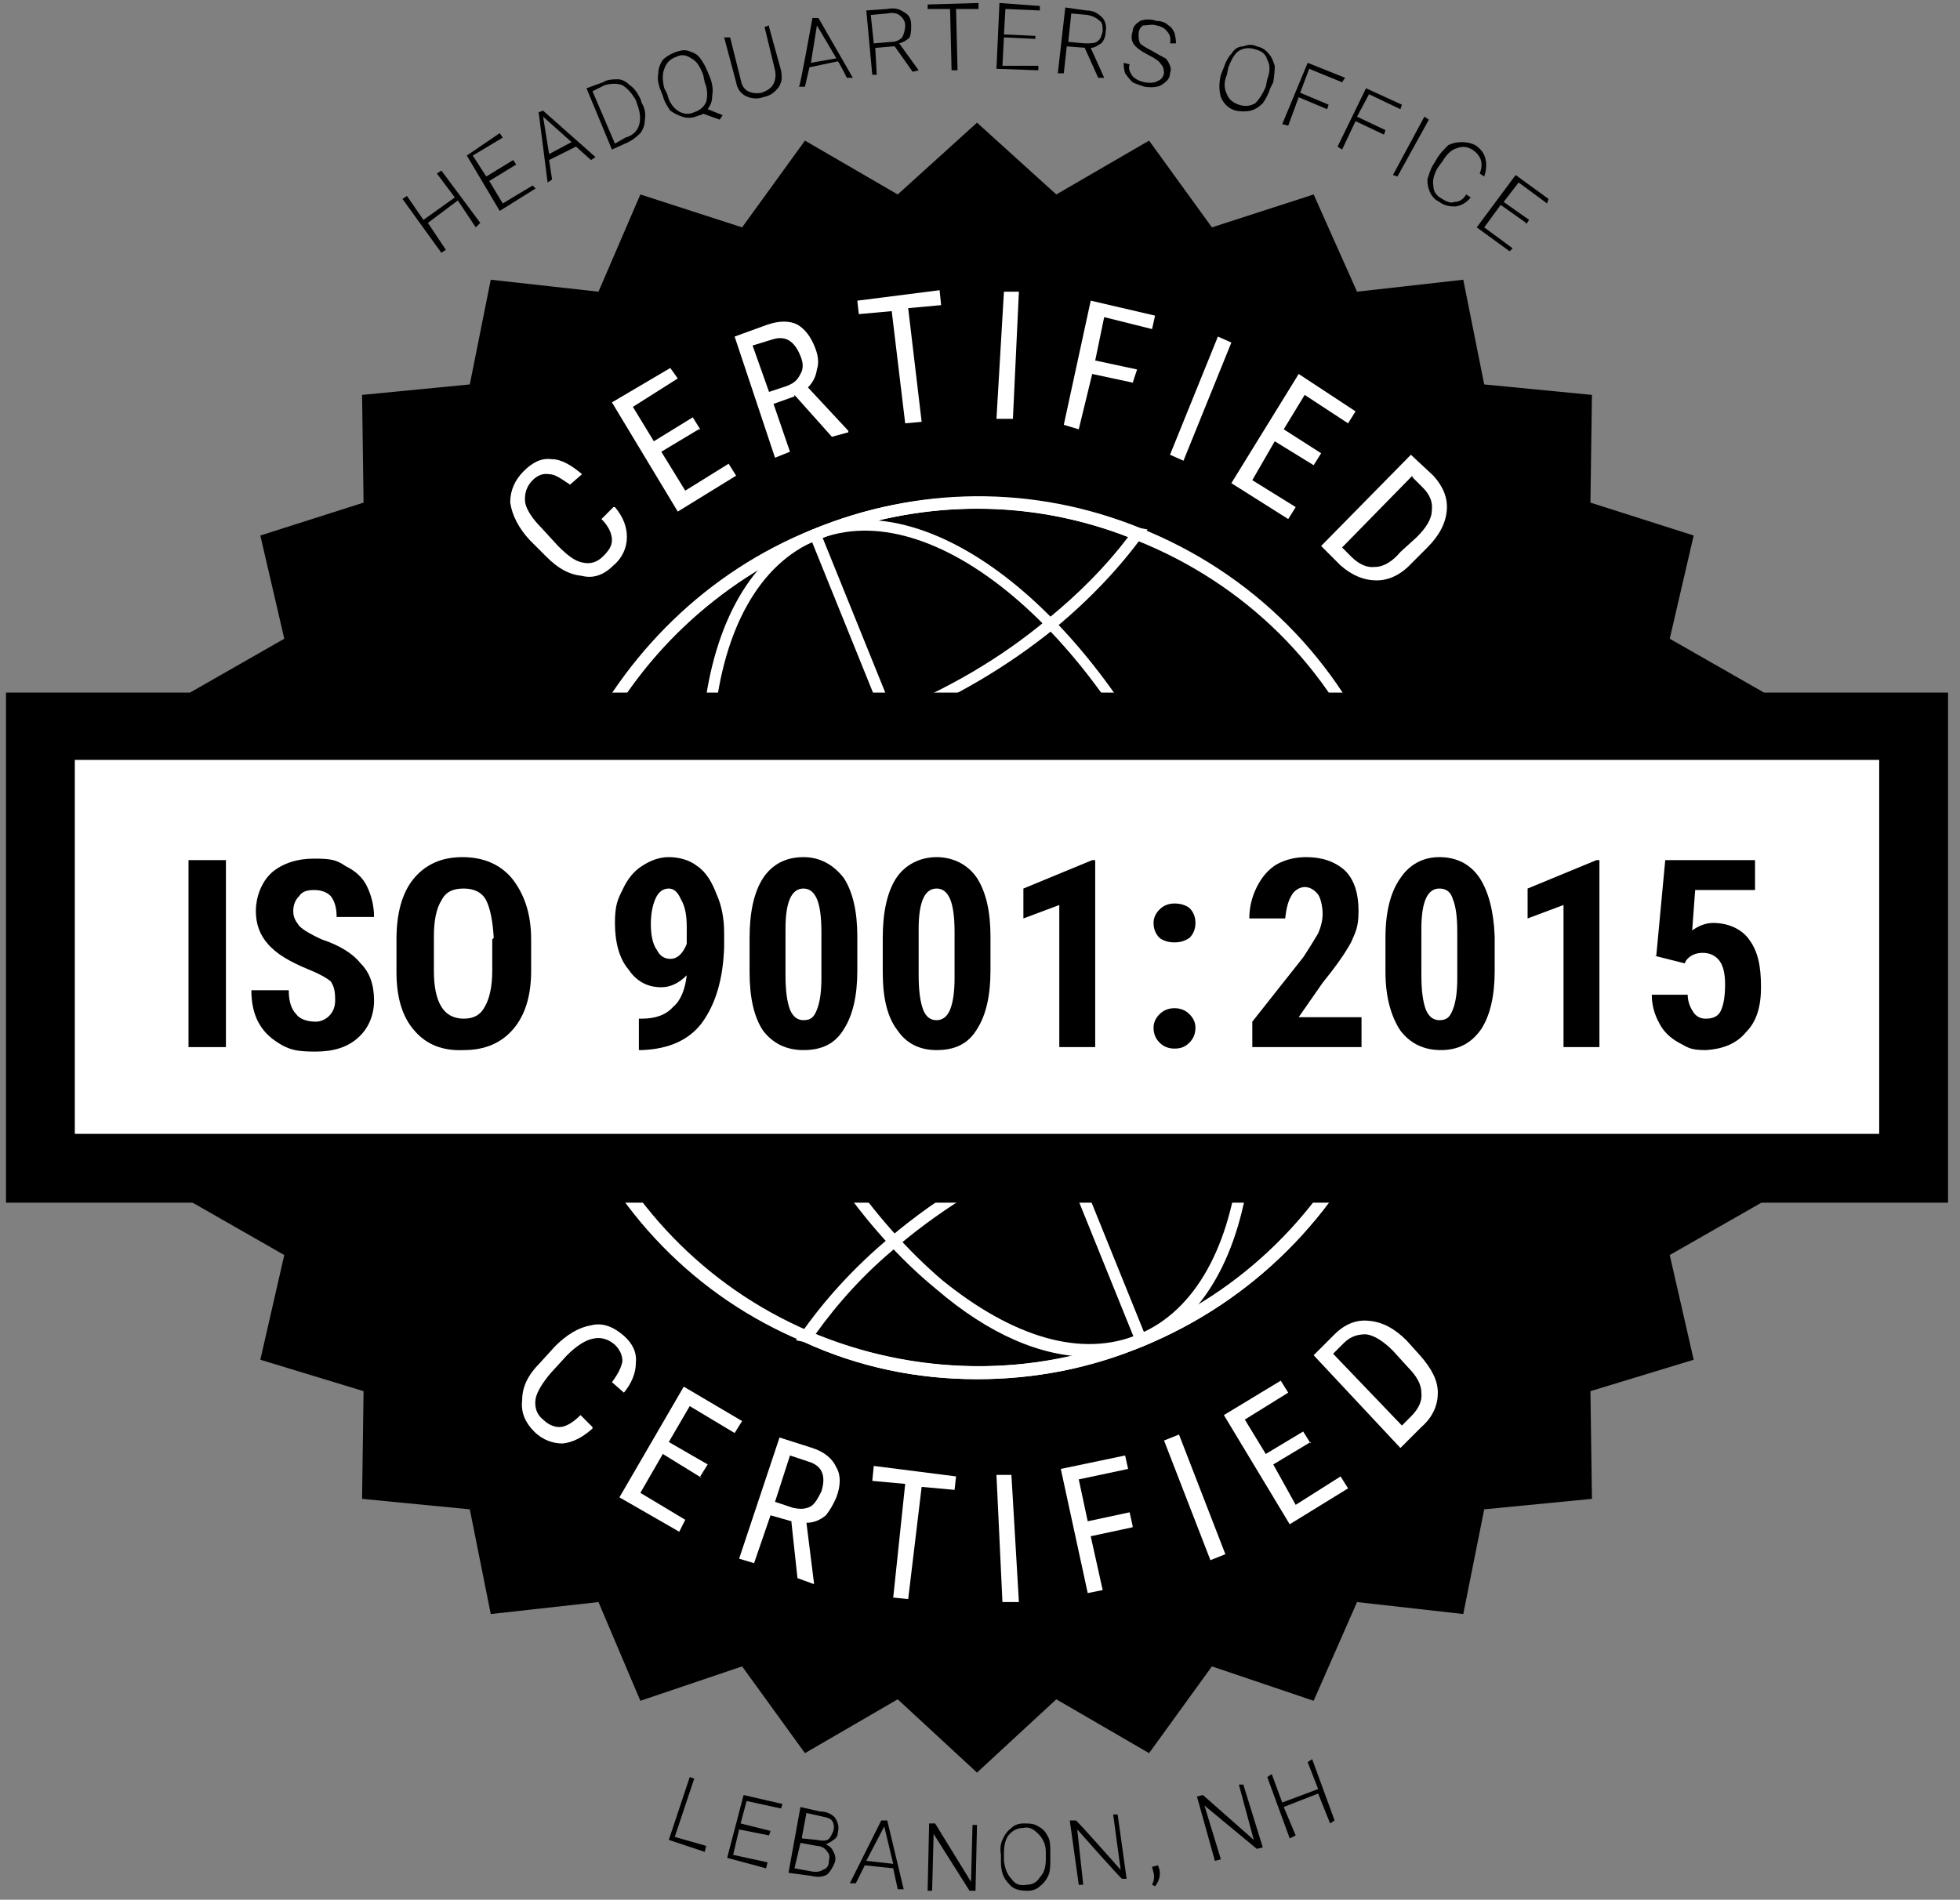 <svg version="1.2" xmlns="http://www.w3.org/2000/svg" viewBox="0 0 131 127" width="131" height="127">
	<rect x="0" y="0" width="131" height="127" fill="#808080" stroke="none"/>
	<title>ISO certified__Black-svg</title>
	<style>
		.s0 { fill: #000000 } 
		.s1 { fill: #ffffff } 
	</style>
	<path id="Layer" class="s0" d="m65.3 8.2l5.3 4.8 6.2-3.6 4.2 5.8 6.8-2.2 2.9 6.5 7.1-0.8 1.4 7 7.2 0.7-0.1 7.2 6.9 2.2-1.6 6.9 6.3 3.6-3.1 6.5 5.4 4.7-4.2 5.8 4.2 5.8-5.4 4.7 3.1 6.5-6.3 3.6 1.6 7-6.9 2.1 0.1 7.2-7.2 0.7-1.4 7-7.1-0.8-2.9 6.6-6.8-2.3-4.2 5.8-6.2-3.6-5.3 4.9-5.3-4.9-6.2 3.6-4.2-5.8-6.8 2.3-2.8-6.6-7.2 0.8-1.4-7-7.2-0.7 0.1-7.2-6.9-2.1 1.6-7-6.3-3.6 3.1-6.5-5.4-4.7 4.2-5.8-4.2-5.8 5.4-4.7-3.1-6.5 6.3-3.6-1.6-6.9 6.9-2.2-0.1-7.2 7.2-0.7 1.4-7 7.2 0.8 2.8-6.5 6.8 2.2 4.2-5.8 6.2 3.6 5.3-4.8z"/>
	<g id="Layer">
		<path id="Layer" fill-rule="evenodd" class="s1" d="m65.3 92.2c-4 0-7.9-0.8-11.6-2.5-7.2-3-12.7-8.7-15.6-15.9-3-7.5-2.9-15.8 0.4-23.1 3.2-7 8.8-12.4 15.8-15.3 7-2.9 14.8-2.9 21.9-0.1 7.5 3 13.3 8.8 16.3 16.3 2.9 7.3 2.9 15.2 0 22.4-3.1 7.3-8.8 13-16.1 16-3.6 1.5-7.3 2.2-11.1 2.2zm0.1-58.2c-3.7 0-7.3 0.7-10.8 2.1-6.8 2.8-12.3 8.1-15.3 14.8-3.2 7.2-3.4 15.2-0.4 22.5 2.9 7 8.2 12.6 15.2 15.6 7 3 14.9 3.1 22 0.3 7.1-3 12.7-8.5 15.7-15.6 2.9-7 2.9-14.7 0-21.8-2.9-7.3-8.6-12.9-15.9-15.8-3.4-1.4-7-2.1-10.5-2.1z"/>
		<g id="Layer">
			<path id="Layer" fill-rule="evenodd" class="s1" d="m65.3 92.2c-4 0-7.9-0.8-11.6-2.5l-0.5-0.1 0.3-0.4c1.6-2.3 3.6-4.5 6-6.5 3.2-2.7 7-5 11.2-6.7 4.2-1.7 8.4-2.7 12.7-3 3-0.2 6-0.1 8.7 0.5l0.5 0.1-0.1 0.4c-3.1 7.3-8.8 13-16.1 16-3.6 1.5-7.3 2.2-11.1 2.2zm-10.8-3c6.9 2.8 14.6 2.9 21.6 0 6.9-2.8 12.4-8.2 15.4-15.1q-3.8-0.7-8.1-0.4c-4.1 0.3-8.3 1.4-12.4 3-4.1 1.7-7.8 3.9-11 6.6-2.2 1.8-4 3.8-5.5 5.9z"/>
			<path id="Layer" fill-rule="evenodd" class="s1" d="m44.1 51.6q-2.7 0-5.3-0.4l-0.5-0.1 0.2-0.5c3.2-6.9 8.8-12.4 15.8-15.2 7-2.9 14.8-3 21.9-0.1l0.5 0.1-0.3 0.4c-1.6 2.2-3.6 4.3-5.9 6.2-3.2 2.6-6.8 4.7-10.9 6.4-4 1.6-8.2 2.7-12.3 3q-1.6 0.1-3.1 0.1zm-4.6-1.1q0 0 0 0-0.1 0-0.1 0zm7.7 0.2c4-0.4 8.1-1.3 12.1-3 4-1.6 7.6-3.7 10.7-6.3q3.2-2.6 5.4-5.5c-6.7-2.6-14.1-2.5-20.8 0.2-6.6 2.8-12 7.8-15.1 14.4 2.5 0.4 5 0.4 7.7 0.2z"/>
		</g>
		<path id="Layer" fill-rule="evenodd" class="s1" d="m72.8 90.7c-3.2 0-6.7-1.5-10.2-4.5-4.9-4-9.1-10.2-12.1-17.5-6.1-15-4.4-29.9 3.8-33.3 8.2-3.3 19.7 6.3 25.8 21.3 6.1 15 4.4 30-3.7 33.3q-1.7 0.7-3.6 0.7zm-18.2-54.6c-7.8 3.2-9.3 17.7-3.4 32.3 2.9 7.1 7.1 13.2 11.8 17.2 4.7 3.8 9.3 5.2 13.1 3.6 7.7-3.2 9.2-17.6 3.3-32.3-5.9-14.6-17.1-24-24.8-20.8z"/>
		<path id="Layer" class="s1" d="m38.3 73.2l53.7-21.9 0.3 0.8-53.7 21.8z"/>
		<path id="Layer" class="s1" d="m54.1 35.8l0.7-0.3 21.8 53.9-0.7 0.3z"/>
	</g>
	<g id="Layer">
		<g id="Layer">
			<path id="Layer" class="s1" d="m41.1 33.9c0.6 0.7 0.8 1.4 0.8 2 0 0.7-0.3 1.4-0.9 1.9-0.6 0.6-1.3 0.9-2.1 0.7-0.9-0.1-1.6-0.5-2.4-1.3l-1.1-1.1q-1.1-1.2-1.3-2.5c0-0.8 0.3-1.5 0.9-2.1 0.6-0.6 1.2-0.9 1.9-0.8 0.6 0 1.3 0.4 2 1l-0.8 0.7c-0.6-0.4-1-0.7-1.4-0.7q-0.6-0.1-1.1 0.4-0.6 0.6-0.5 1.5c0.1 0.5 0.5 1.1 1.1 1.7l1.1 1.2c0.6 0.6 1.1 1 1.6 1.1q0.8 0.2 1.4-0.4c0.4-0.4 0.6-0.7 0.6-1.1 0-0.4-0.2-0.9-0.7-1.4l0.8-0.8z"/>
			<path id="Layer" class="s1" d="m46.7 28.7l-2.5 1.5 1.6 2.6 2.9-1.8 0.5 0.8-3.9 2.4-4.4-7.3 3.9-2.3 0.5 0.7-3 1.9 1.4 2.3 2.6-1.6 0.5 0.8z"/>
			<path id="Layer" fill-rule="evenodd" class="s1" d="m53.1 26.5l-1.4 0.5 1.1 3.2-1 0.4-2.7-8.1 2.2-0.8q1.2-0.4 2 0c0.5 0.3 0.9 0.8 1.2 1.6q0.3 0.8 0.1 1.4-0.1 0.7-0.6 1.2l2.7 2.9v0.1l-1.1 0.3-2.5-2.8zm-1.7-0.3l1.2-0.4c0.5-0.2 0.7-0.4 0.9-0.8q0.3-0.5 0-1.2c-0.4-1-1-1.4-1.9-1.1l-1.3 0.4 1.1 3.1z"/>
			<path id="Layer" class="s1" d="m62.9 20.4l-2.2 0.2 0.9 7.6-1.1 0.1-0.9-7.5-2.2 0.2-0.1-0.9 5.5-0.7 0.1 1z"/>
			<path id="Layer" class="s1" d="m67.7 28h-1.1c0 0 0.5-8.5 0.5-8.5h1c0 0-0.4 8.5-0.4 8.5z"/>
			<path id="Layer" class="s1" d="m75.8 25.6l-2.8-0.6-0.9 3.7-1-0.3 1.8-8.3 4.3 1-0.2 0.9-3.2-0.8-0.6 2.9 2.8 0.6-0.3 0.9z"/>
			<path id="Layer" class="s1" d="m79.1 30.8l-0.9-0.4 3.2-7.9 0.9 0.4z"/>
			<path id="Layer" class="s1" d="m87.8 31.1l-2.6-1.6-1.5 2.6 2.9 1.8-0.5 0.8-3.8-2.4 4.5-7.3 3.8 2.5-0.5 0.8-2.9-1.9-1.4 2.3 2.5 1.6-0.5 0.8z"/>
			<path id="Layer" fill-rule="evenodd" class="s1" d="m88.3 36.5l6-6.1 1.5 1.4q1 1.1 0.9 2.3-0.1 1.3-1.3 2.5l-1 1q-1.1 1.2-2.4 1.2c-0.8 0-1.6-0.3-2.4-1l-1.3-1.3zm6.1-4.7l-4.7 4.8 0.6 0.6q0.8 0.8 1.6 0.7c0.6 0 1.2-0.4 1.7-1l1.1-1c0.6-0.6 1-1.2 1-1.8q0.1-0.8-0.6-1.5l-0.7-0.7z"/>
		</g>
		<g id="Layer">
			<path id="Layer" class="s1" d="m39.6 95.5q-1 0.9-2 1c-0.6 0-1.3-0.2-1.9-0.8-0.6-0.6-0.9-1.3-0.8-2.1 0-0.9 0.4-1.7 1.2-2.5l1-1.1q1.2-1.2 2.4-1.4c0.8-0.2 1.5 0.1 2.2 0.7q0.9 0.8 0.8 1.8c0 0.7-0.3 1.4-0.8 2l-0.8-0.7q0.6-0.8 0.7-1.4 0-0.6-0.5-1.1-0.7-0.6-1.5-0.4c-0.5 0.1-1.1 0.5-1.7 1.1l-1.1 1.2c-0.5 0.6-0.9 1.2-1 1.7-0.1 0.6 0.1 1.1 0.5 1.4 0.4 0.4 0.8 0.5 1.1 0.5 0.4 0 0.9-0.3 1.4-0.8l0.8 0.8z"/>
			<path id="Layer" class="s1" d="m46.9 98.8l-2.6-1.6-1.5 2.6 3 1.8-0.4 0.8-4-2.3 4.3-7.4 3.9 2.3-0.5 0.8-3-1.8-1.4 2.4 2.6 1.5-0.5 0.8z"/>
			<path id="Layer" fill-rule="evenodd" class="s1" d="m52.9 101.7l-1.4-0.4-1.1 3.2-1-0.3 2.7-8.1 2.2 0.7q1.2 0.4 1.6 1.3c0.3 0.5 0.3 1.2 0 2q-0.3 0.7-0.7 1.2-0.6 0.5-1.3 0.5l0.5 4v0.1l-1.1-0.4-0.4-3.7zm-1.1-1.3l1.2 0.4c0.5 0.1 0.8 0.1 1.2-0.1 0.3-0.2 0.5-0.6 0.7-1q0.5-1.6-0.9-2l-1.2-0.4z"/>
			<path id="Layer" class="s1" d="m63.8 99.6l-2.2-0.2-0.9 7.5-1-0.1 0.8-7.6-2.2-0.2 0.1-1 5.5 0.7-0.1 0.9z"/>
			<path id="Layer" class="s1" d="m68.1 107.1h-1.1c0 0-0.4-8.5-0.4-8.5h1c0 0 0.5 8.5 0.5 8.5z"/>
			<path id="Layer" class="s1" d="m75.7 102.1l-2.8 0.6 0.8 3.6-1 0.2-1.8-8.3 4.3-0.9 0.2 0.9-3.3 0.7 0.6 2.8 2.8-0.6 0.2 0.9z"/>
			<path id="Layer" class="s1" d="m81.9 103.9l-1 0.4-3.1-8 1-0.4z"/>
			<path id="Layer" class="s1" d="m87.6 96.4l-2.5 1.5 1.5 2.7 3-1.9 0.5 0.8-3.9 2.4-4.4-7.3 3.8-2.3 0.5 0.8-2.9 1.8 1.4 2.3 2.5-1.5 0.5 0.8z"/>
			<path id="Layer" fill-rule="evenodd" class="s1" d="m93.6 96.8l-5.8-6.2 1.4-1.4c0.7-0.7 1.5-1 2.3-0.9q1.3 0.1 2.5 1.3l0.9 1c0.8 0.9 1.2 1.7 1.2 2.5 0 0.8-0.3 1.6-1.1 2.3l-1.4 1.4zm-4.5-6.3h0.1zm4.6 4.8l0.6-0.6q0.8-0.8 0.7-1.6 0-0.8-0.9-1.7l-1-1.1q-1-1-1.8-1.1c-0.5 0-1 0.1-1.5 0.6l-0.7 0.7z"/>
		</g>
	</g>
	<path id="Layer" class="s1" d="m2.7 48.5h125.2v29.6h-125.2z"/>
	<path id="Layer" fill-rule="evenodd" class="s0" d="m0.4 80.4v-34.1h129.8v34.1zm4.6-4.6h120.6v-25h-120.6z"/>
	<g id="Layer">
		<path id="Layer" class="s0" d="m12.6 57.5h2.5v12.5h-2.5z"/>
		<path id="Layer" class="s0" d="m22.4 66.8c0-0.6-0.1-0.9-0.3-1.2q-0.5-0.4-1.5-0.8c-1.2-0.5-2.1-1-2.7-1.7q-0.8-0.9-0.8-2.2c0-0.8 0.3-1.9 1.1-2.6q1.1-0.9 2.8-0.9c1.2 0 1.5 0.1 2.1 0.5 0.6 0.3 1.1 0.7 1.4 1.3 0.3 0.6 0.5 1.3 0.5 2.1h-2.5q0-0.9-0.4-1.4-0.4-0.4-1.1-0.4c-0.5 0-0.8 0.1-1 0.4q-0.4 0.4-0.4 1c0 0.5 0.2 0.7 0.4 1q0.4 0.4 1.5 0.9 1.8 0.6 2.6 1.6c0.6 0.6 0.9 1.4 0.9 2.5 0 1-0.4 1.9-1.1 2.5q-1 0.9-2.8 0.9c-1.2 0-1.6-0.1-2.2-0.4-0.7-0.4-1.2-0.8-1.6-1.5q-0.5-0.9-0.5-2.2h2.5q0 1.1 0.5 1.6c0.2 0.3 0.7 0.5 1.3 0.5 0.6 0 1.3-0.5 1.3-1.4z"/>
		<path id="Layer" fill-rule="evenodd" class="s0" d="m35.5 64.9q0 2.5-1.2 3.9-1.2 1.4-3.3 1.4-2.1 0.1-3.3-1.3c-0.8-0.9-1.2-2.2-1.2-3.9v-2.2q0-2.6 1.1-4 1.2-1.5 3.3-1.5 2.1 0 3.3 1.4c0.8 1 1.3 2.3 1.3 4.1zm-2.5-2.2q-0.1-1.7-0.5-2.5c-0.3-0.6-0.9-0.8-1.5-0.8-0.7 0-1.2 0.2-1.5 0.8q-0.5 0.8-0.5 2.4v2.3q0 1.6 0.5 2.4c0.3 0.5 0.8 0.8 1.5 0.8q1 0 1.4-0.8c0.3-0.5 0.5-1.3 0.5-2.4v-2.1z"/>
		<path id="Layer" fill-rule="evenodd" class="s0" d="m45.9 65.2q-0.8 0.8-1.7 0.8-1.4 0-2.2-1.2c-0.6-0.7-0.9-1.8-0.9-3.1 0-1.2 0.2-1.6 0.5-2.2q0.5-1.1 1.3-1.6 0.9-0.6 1.8-0.6c0.7 0 1.4 0.2 1.9 0.6 0.6 0.4 1 1.1 1.3 1.9q0.5 1.1 0.5 2.6v0.9q-0.1 3.2-1.5 5.1-1.3 1.7-4 1.8h-0.2v-2.1h0.2q1.4 0 2.1-0.8c0.5-0.4 0.8-1.2 0.9-2.1zm-1.1-1.1q0.7 0 1.1-1v-1.1c0-0.8-0.1-1.4-0.4-1.9q-0.3-0.7-0.8-0.7-0.6 0-0.9 0.7-0.3 0.7-0.3 1.7c0 0.6 0.1 1.3 0.4 1.7 0.2 0.4 0.5 0.6 0.9 0.6z"/>
		<path id="Layer" fill-rule="evenodd" class="s0" d="m57.3 64.9q0 2.5-0.9 3.9c-0.6 1-1.5 1.4-2.7 1.4q-1.7 0-2.7-1.3c-0.6-0.9-0.9-2.2-0.9-3.9v-2.3q0-2.6 0.9-4c0.6-0.9 1.5-1.4 2.7-1.4 1.1 0 2 0.5 2.7 1.4q0.9 1.4 0.9 3.9zm-2.4-2.6q0-1.5-0.3-2.2-0.3-0.7-0.9-0.7-1.2 0-1.2 2.7v3.1q0 1.5 0.3 2.3 0.3 0.7 0.9 0.7c0.5 0 0.7-0.2 0.9-0.7 0.2-0.5 0.3-1.2 0.3-2.1z"/>
		<path id="Layer" fill-rule="evenodd" class="s0" d="m66.2 64.9q0 2.5-0.9 3.9c-0.6 1-1.5 1.4-2.7 1.4q-1.7 0-2.6-1.3c-0.7-0.9-1-2.2-1-3.9v-2.3q0-2.6 0.9-4c0.6-0.9 1.6-1.4 2.7-1.4 1.1 0 2.1 0.5 2.7 1.4q0.9 1.4 0.9 3.9zm-2.4-2.6q0-1.5-0.3-2.2-0.3-0.7-0.9-0.7-1.2 0-1.2 2.7v3.1q0 1.5 0.3 2.3c0.2 0.5 0.5 0.7 0.9 0.7q0.6 0 0.9-0.7c0.2-0.5 0.3-1.2 0.3-2.1z"/>
		<path id="Layer" class="s0" d="m73.2 70h-2.4v-9.5l-2.4 0.9v-2l4.6-1.9h0.2v12.6z"/>
		<path id="Layer" class="s0" d="m77.1 61.7q0-0.5 0.4-0.9 0.4-0.4 1-0.4 0.6 0 1 0.3 0.4 0.4 0.4 1 0 0.6-0.4 1c-0.3 0.2-0.6 0.3-1 0.3q-0.6 0-1-0.3-0.4-0.4-0.4-1zm0 7q0-0.5 0.4-0.9 0.4-0.4 1-0.4 0.6 0 1 0.4 0.4 0.4 0.4 0.9 0 0.6-0.4 1c-0.3 0.3-0.6 0.4-1 0.4q-0.6 0-1-0.4-0.4-0.4-0.4-1z"/>
		<path id="Layer" class="s0" d="m91.1 70h-7.4v-1.7l3.4-4.3c0.4-0.6 0.7-1.1 1-1.6q0.3-0.7 0.3-1.3c0-0.4-0.1-1-0.3-1.3q-0.4-0.5-0.9-0.5c-0.3 0-0.7 0.2-0.9 0.6q-0.3 0.5-0.4 1.5h-2.4q0-1.1 0.5-2.1 0.5-1 1.3-1.5 0.9-0.5 2-0.5 1.6 0 2.6 0.9 0.9 0.9 0.9 2.7c0 1.1-0.2 1.4-0.5 2.1q-0.6 1.1-1.9 2.7l-1.6 2.3h4.2v2z"/>
		<path id="Layer" fill-rule="evenodd" class="s0" d="m99.9 64.9q0 2.5-0.9 3.9c-0.7 1-1.6 1.4-2.7 1.4q-1.7 0-2.7-1.3c-0.6-0.9-1-2.2-1-3.9v-2.3q0-2.6 1-4c0.6-0.9 1.5-1.4 2.6-1.4 1.2 0 2.1 0.5 2.7 1.4q0.9 1.4 1 3.9zm-2.5-2.6q0-1.5-0.3-2.2-0.2-0.7-0.9-0.7-1.2 0-1.2 2.7v3.1q0 1.5 0.3 2.3 0.3 0.7 0.9 0.7c0.5 0 0.7-0.2 0.9-0.7 0.2-0.5 0.3-1.2 0.3-2.1z"/>
		<path id="Layer" class="s0" d="m106.9 70h-2.4v-9.5l-2.4 0.9v-2l4.6-1.9h0.2v12.6z"/>
		<path id="Layer" class="s0" d="m110.7 63.9l0.6-6.4h6v2h-4l-0.2 2.7q0.7-0.5 1.4-0.5c1 0 1.9 0.4 2.4 1.1 0.6 0.8 0.8 1.8 0.8 3.2 0 1.3-0.3 2.3-1 3q-0.9 1.1-2.7 1.2c-1.1 0-1.2-0.2-1.8-0.5q-0.9-0.5-1.3-1.3-0.5-0.9-0.5-1.9h2.4c0 0.5 0.2 0.9 0.4 1.2q0.3 0.4 0.8 0.4c0.4 0 0.8-0.1 1-0.5q0.3-0.6 0.3-1.8 0-1.1-0.4-1.6-0.4-0.5-1.1-0.5-0.7 0-1.1 0.5l-0.1 0.2-2-0.5z"/>
	</g>
	<g id="Layer">
		<path id="Layer" class="s0" d="m32.1 14.9l-0.3 0.3-1.2-1.8-2 1.5 1.2 1.8-0.3 0.2-2.6-3.6 0.3-0.2 1.1 1.6 2.1-1.5-1.2-1.6 0.3-0.2z"/>
		<path id="Layer" class="s0" d="m34.5 11l-1.8 1.1 0.9 1.5 2-1.2 0.2 0.2-2.4 1.5-2.2-3.7 2.2-1.5 0.2 0.3-2 1.2 0.9 1.4 1.8-1.1 0.2 0.3z"/>
		<path id="Layer" fill-rule="evenodd" class="s0" d="m38.5 9.8l-1.8 0.9 0.2 1.3-0.3 0.2-0.6-4.7 0.3-0.1 3.5 3.1-0.3 0.2zm-1.8 0.5l1.5-0.8-1.9-1.7 0.4 2.5z"/>
		<path id="Layer" fill-rule="evenodd" class="s0" d="m40.9 10l-1.7-4.1 1.1-0.4c0.3-0.2 0.7-0.2 1-0.2 0.3 0 0.6 0.2 0.8 0.4 0.3 0.2 0.5 0.5 0.7 0.9l0.1 0.3q0.3 0.5 0.2 1.1 0 0.5-0.3 0.9-0.4 0.4-0.8 0.6l-1.1 0.5zm-1.3-3.9l1.5 3.5 0.7-0.4q0.7-0.2 0.9-0.8 0.2-0.6-0.1-1.4l-0.1-0.3q-0.4-0.7-0.9-1-0.5-0.2-1.2 0l-0.8 0.4z"/>
		<path id="Layer" fill-rule="evenodd" class="s0" d="m47.5 5.3q0.2 0.6 0.1 1.1c0 0.4-0.1 0.6-0.3 0.9l1 0.4-0.2 0.3-1.1-0.4c-0.1 0.1-0.3 0.1-0.5 0.2-0.3 0.1-0.6 0.1-0.9 0-0.3-0.1-0.5-0.2-0.8-0.4-0.2-0.3-0.4-0.6-0.5-1l-0.2-0.5q-0.2-0.6-0.1-1c0-0.3 0.1-0.6 0.3-0.9q0.3-0.3 0.8-0.5c0.3-0.1 0.6-0.2 0.9-0.1 0.3 0.1 0.6 0.2 0.8 0.5q0.3 0.4 0.5 0.9l0.2 0.5zm-0.5-0.3c-0.2-0.5-0.4-0.9-0.8-1.1-0.3-0.2-0.6-0.3-1-0.1q-0.6 0.2-0.8 0.8-0.2 0.5 0 1.3l0.2 0.4c0.1 0.5 0.4 0.9 0.7 1.1 0.3 0.2 0.7 0.3 1.1 0.1q0.6-0.2 0.8-0.7c0.1-0.4 0.1-0.8-0.1-1.3l-0.1-0.5z"/>
		<path id="Layer" class="s0" d="m51.4 1.8l0.8 2.9q0.1 0.5 0 0.8c-0.1 0.3-0.2 0.4-0.4 0.6q-0.3 0.3-0.8 0.4-0.6 0.2-1.2-0.1-0.5-0.3-0.6-0.9l-0.8-3h0.4l0.7 2.8q0.1 0.6 0.5 0.8 0.4 0.2 0.9 0.1 0.6-0.2 0.8-0.6 0.2-0.4 0.1-0.9l-0.7-2.9 0.3-0.1z"/>
		<path id="Layer" fill-rule="evenodd" class="s0" d="m56 4.1q0 0 0 0h0.1zm-1.9 0.4l-0.3 1.3h-0.4c0.1-0.1 0.9-4.6 0.9-4.6h0.4c0 0 2.3 4 2.3 4h-0.4c0 0-0.5-1-0.6-1.1zm-0.6 1.3q0 0 0 0zm0.7-1.6l1.7-0.3-1.3-2.2z"/>
		<path id="Layer" fill-rule="evenodd" class="s0" d="m59.7 3.1l-1.2 0.1 0.1 1.8h-0.3l-0.4-4.3 1.4-0.1c0.5-0.1 0.8 0 1.1 0.2 0.4 0.2 0.5 0.5 0.5 0.9 0 0.3 0 0.5-0.1 0.8q-0.3 0.3-0.7 0.4l1.3 1.8-0.4 0.1-1.2-1.7zm-1.3-0.2l1.2-0.1q0.4 0 0.7-0.3c0.1-0.2 0.2-0.5 0.2-0.8q0-0.4-0.4-0.7-0.3-0.2-0.8-0.1l-1.1 0.1z"/>
		<path id="Layer" class="s0" d="m65.4 0.6h-1.5l0.1 4.1h-0.4l-0.1-4.1h-1.5v-0.3l3.4-0.1v0.4z"/>
		<path id="Layer" class="s0" d="m69.2 2.6l-2.1-0.1-0.1 1.9h2.4v0.3l-2.8-0.1 0.2-4.4 2.7 0.2v0.3l-2.3-0.1-0.1 1.7 2.1 0.1v0.3z"/>
		<path id="Layer" fill-rule="evenodd" class="s0" d="m72.6 3.2l-1.3-0.1-0.2 1.8h-0.4l0.5-4.4 1.4 0.2c0.5 0 0.8 0.2 1.1 0.5q0.3 0.4 0.2 0.9c0 0.3-0.1 0.6-0.3 0.8-0.2 0.1-0.4 0.3-0.7 0.3l0.9 2h-0.4l-0.9-2zm-1.2-0.4l1.1 0.1c0.4 0 0.6 0 0.8-0.1 0.3-0.2 0.3-0.4 0.4-0.7 0-0.3 0-0.6-0.2-0.7q-0.3-0.3-0.8-0.4l-1.1-0.1z"/>
		<path id="Layer" class="s0" d="m77.8 4.9q0-0.4-0.2-0.6c-0.1-0.2-0.4-0.4-0.8-0.6-0.4-0.2-0.7-0.4-0.9-0.6q-0.4-0.4-0.2-1c0-0.3 0.2-0.5 0.5-0.7q0.5-0.2 1.1 0c0.3 0 0.6 0.1 0.8 0.3 0.2 0.1 0.3 0.3 0.4 0.5q0.1 0.4 0.1 0.7h-0.4q0.1-0.5-0.2-0.8-0.2-0.3-0.7-0.4c-0.3-0.1-0.6 0-0.9 0q-0.3 0.2-0.3 0.6c0 0.2 0 0.4 0.1 0.6q0.2 0.2 0.8 0.5 0.5 0.3 0.9 0.5 0.2 0.2 0.3 0.5 0.1 0.2 0 0.5c0 0.4-0.3 0.6-0.6 0.8q-0.4 0.2-1.1 0.1c-0.3-0.1-0.6-0.2-0.8-0.3q-0.3-0.3-0.5-0.6-0.1-0.3-0.1-0.7l0.4 0.1c-0.1 0.3 0 0.5 0.2 0.8q0.3 0.3 0.8 0.4 0.6 0.1 0.9-0.1 0.3-0.1 0.4-0.5z"/>
		<path id="Layer" fill-rule="evenodd" class="s0" d="m84.9 5.9q-0.2 0.6-0.5 1c-0.3 0.3-0.5 0.4-0.8 0.5q-0.5 0.1-1 0-0.7-0.2-1-0.9-0.2-0.7 0-1.5l0.2-0.5q0.2-0.6 0.5-0.9 0.3-0.5 0.8-0.5 0.5-0.2 0.9 0 0.5 0.1 0.8 0.5c0.2 0.2 0.3 0.5 0.4 0.8q0 0.5-0.1 1.1zm-0.2-0.6q0.3-0.8 0-1.3c-0.1-0.4-0.4-0.6-0.8-0.7q-0.6-0.2-1.1 0.1c-0.3 0.2-0.5 0.6-0.7 1.1l-0.1 0.5q-0.3 0.7 0 1.3 0.2 0.5 0.8 0.7 0.6 0.2 1.1-0.1 0.4-0.4 0.7-1.1l0.1-0.5z"/>
		<path id="Layer" class="s0" d="m88.7 7.3l-1.9-0.8-0.7 1.9-0.4-0.1 1.7-4.1 2.5 1-0.2 0.3-2.2-0.9-0.6 1.6 1.9 0.8-0.1 0.3z"/>
		<path id="Layer" class="s0" d="m92.5 9l-1.9-0.9-0.9 1.9-0.3-0.2 1.9-3.9 2.4 1.1-0.1 0.3-2.1-1-0.8 1.5 1.9 0.9-0.1 0.3z"/>
		<path id="Layer" class="s0" d="m93.4 11.8l-0.3-0.1 2.1-3.9 0.3 0.2z"/>
		<path id="Layer" class="s0" d="m98.3 13.2q-0.4 0.5-1 0.6c-0.3 0-0.7 0-1.1-0.3q-0.4-0.2-0.6-0.6-0.2-0.4-0.2-0.9c0.1-0.3 0.2-0.7 0.4-1l0.3-0.5c0.2-0.3 0.4-0.5 0.7-0.8q0.4-0.2 0.9-0.2 0.5 0 0.9 0.2 0.6 0.4 0.7 1 0.1 0.5-0.1 1.1l-0.3-0.2q0.4-1-0.5-1.6-0.5-0.3-1-0.1c-0.4 0.1-0.7 0.4-1 0.9l-0.3 0.4q-0.4 0.7-0.3 1.2c0 0.4 0.2 0.7 0.6 0.9 0.3 0.2 0.6 0.3 0.8 0.2q0.5 0 0.8-0.5z"/>
		<path id="Layer" class="s0" d="m102 14.9l-1.7-1.2-1.1 1.5 1.9 1.4-0.2 0.2-2.2-1.6 2.6-3.5 2.2 1.6-0.1 0.3-1.9-1.4-1 1.3 1.7 1.2-0.2 0.3z"/>
	</g>
	<g id="Layer">
		<path id="Layer" class="s0" d="m45.1 122.8l2.1 0.6-0.1 0.4-2.4-0.8 1.4-4.2 0.3 0.1z"/>
		<path id="Layer" class="s0" d="m51.4 122.7l-2-0.4-0.4 1.7 2.3 0.5-0.1 0.4-2.6-0.7 1.1-4.2 2.6 0.6-0.1 0.3-2.3-0.5-0.4 1.5 2 0.5z"/>
		<path id="Layer" fill-rule="evenodd" class="s0" d="m52.7 125.2l0.8-4.4 1.3 0.3c0.5 0 0.8 0.2 1 0.4 0.2 0.3 0.3 0.6 0.2 1 0 0.2-0.1 0.4-0.3 0.5-0.1 0.1-0.3 0.2-0.5 0.3 0.2 0.1 0.4 0.2 0.5 0.5q0.2 0.3 0.1 0.7-0.2 0.5-0.5 0.8c-0.3 0.2-0.7 0.2-1.1 0.1l-1.5-0.2zm0.8-2l-0.4 1.7 1.1 0.2q0.5 0.1 0.8-0.1c0.3-0.1 0.4-0.3 0.4-0.6q0.1-0.4-0.1-0.6c-0.1-0.2-0.4-0.4-0.7-0.4l-1.1-0.2zm0.1-0.3l1 0.1q0.5 0.1 0.7 0c0.2-0.1 0.3-0.4 0.4-0.6q0.1-0.4-0.1-0.7c-0.2-0.2-0.4-0.2-0.8-0.3l-0.9-0.2-0.3 1.6z"/>
		<path id="Layer" fill-rule="evenodd" class="s0" d="m59.7 124.9l-1.9-0.2-0.6 1.2h-0.4l2.1-4.2h0.4l1.1 4.6h-0.4zm-1.8-0.5l1.8 0.2-0.6-2.5z"/>
		<path id="Layer" class="s0" d="m65.2 126.4h-0.4l-2.4-3.8-0.1 3.8h-0.3l0.1-4.5h0.4l2.4 3.9 0.1-3.8h0.3z"/>
		<path id="Layer" fill-rule="evenodd" class="s0" d="m70.2 124.3c0 0.4 0 0.7-0.1 1q-0.2 0.5-0.6 0.8c-0.2 0.2-0.5 0.3-0.8 0.3-0.6 0-1-0.1-1.3-0.5q-0.5-0.5-0.5-1.4v-0.5q-0.1-0.6 0.1-1 0.2-0.5 0.6-0.8c0.2-0.2 0.5-0.3 0.8-0.3 0.4 0 0.7 0 1 0.2q0.4 0.2 0.6 0.6c0.2 0.3 0.2 0.7 0.2 1.1zm-0.3-0.5c0-0.5-0.2-0.9-0.5-1.2-0.3-0.3-0.6-0.5-1-0.4q-0.6 0-1 0.5-0.3 0.4-0.3 1.2v0.5q0.1 0.8 0.5 1.2c0.2 0.3 0.5 0.5 1 0.4q0.6 0 0.9-0.5 0.4-0.4 0.4-1.2z"/>
		<path id="Layer" class="s0" d="m75.3 125.6h-0.3c0 0.1-3-3.3-3-3.3l0.4 3.7h-0.3c0 0-0.6-4.3-0.6-4.3h0.4c0-0.1 3 3.3 3 3.3l-0.5-3.7h0.3c0 0 0.6 4.3 0.6 4.3z"/>
		<path id="Layer" class="s0" d="m77.2 126.1l-0.2-0.1q0.2-0.4 0.1-0.8l-0.1-0.4 0.4-0.1 0.1 0.3q0.1 0.6-0.3 1.1z"/>
		<path id="Layer" class="s0" d="m84.4 123.5l-0.4 0.1-3.5-2.9 1.1 3.6-0.4 0.1-1.2-4.3 0.4-0.1 3.4 3-1-3.7h0.3z"/>
		<path id="Layer" class="s0" d="m89.2 121.7l-0.3 0.2-0.8-2-2.3 0.9 0.8 1.9-0.4 0.2-1.5-4.1 0.3-0.2 0.7 1.9 2.4-0.9-0.7-1.8 0.3-0.2z"/>
	</g>
</svg>
